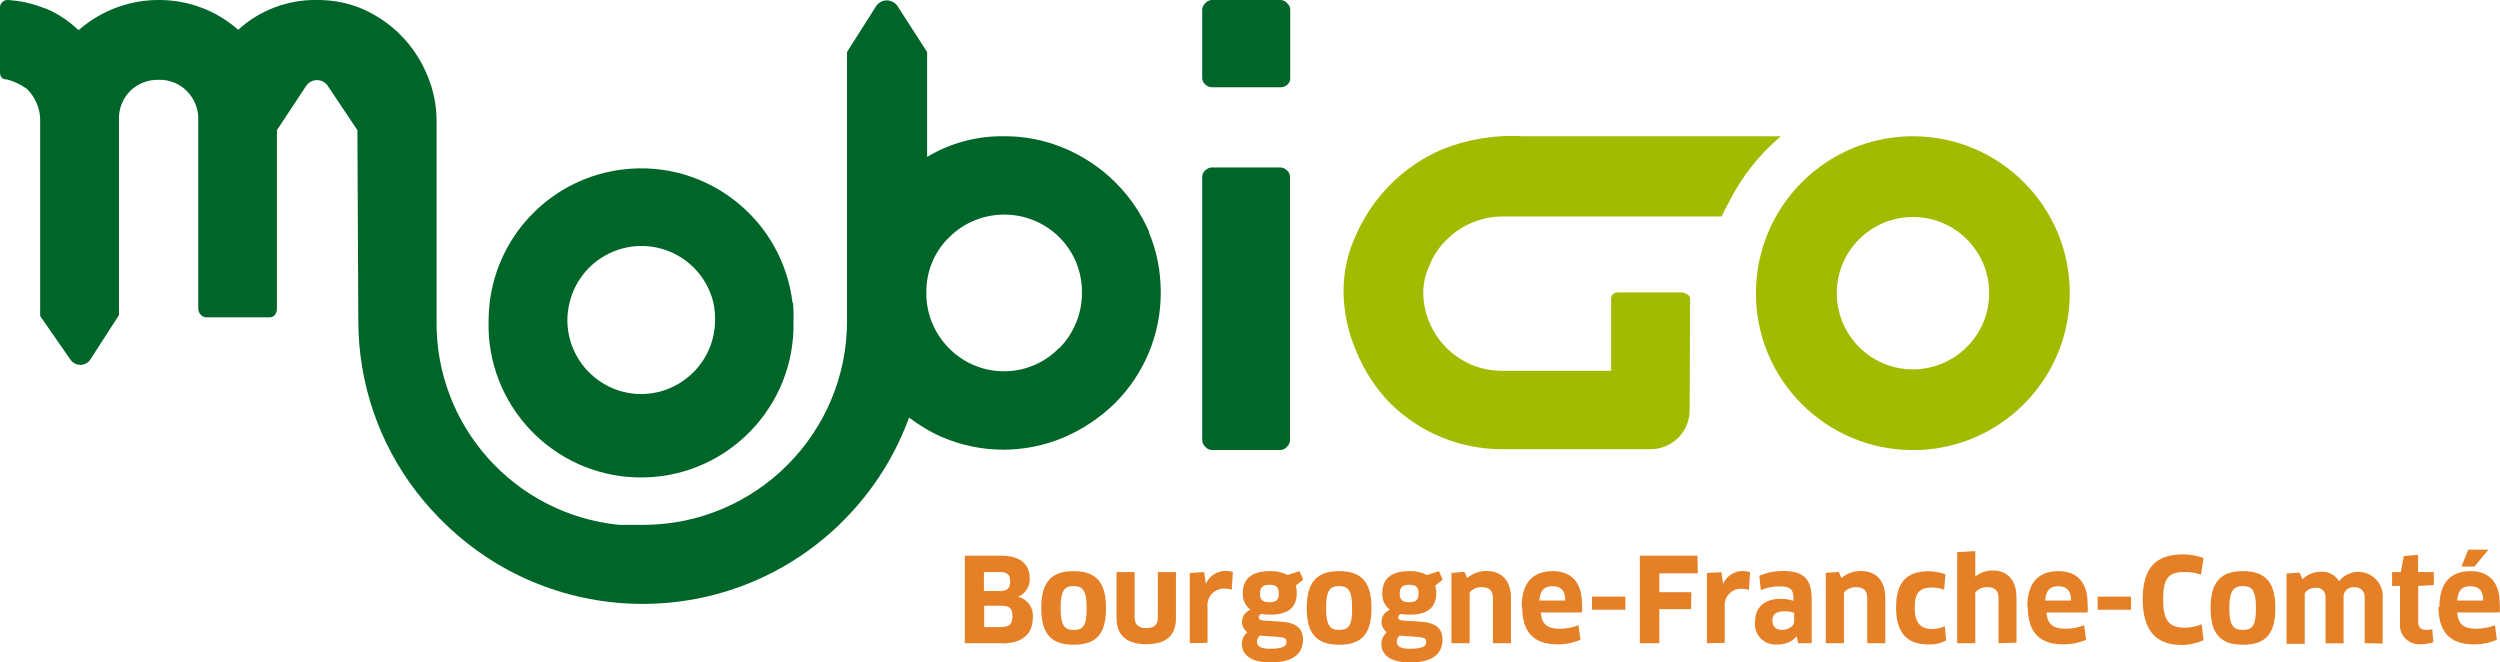 <?xml version="1.0" encoding="UTF-8"?>
<svg id="Calque_2" xmlns="http://www.w3.org/2000/svg" viewBox="0 0 192.29 50.95">
  <defs>
    <style>
      .cls-1 {
        fill: #006528;
      }

      .cls-2 {
        fill: #e68026;
      }

      .cls-3 {
        fill: #a2bb00;
      }
    </style>
  </defs>
  <g id="Calque_1-2" data-name="Calque_1">
    <g>
      <path class="cls-3" d="M147.1,28.41c-3.24-.02-5.84-2.66-5.82-5.9.02-3.24,2.66-5.84,5.9-5.82,3.22.02,5.82,2.64,5.82,5.86,0,3.23-2.63,5.85-5.86,5.86M147.14,10.48c-6.67,0-12.07,5.39-12.08,12.06s5.39,12.07,12.06,12.08,12.07-5.39,12.08-12.06h0c0-6.67-5.39-12.07-12.05-12.08-.02,0-.03,0-.05,0"/>
      <path class="cls-3" d="M129.77,22.64c-.14-.1-.31-.15-.48-.15h-4.81c-.37,0-.56.18-.56.52v5.51h-8.38c-.82,0-1.63-.16-2.39-.48-2.2-.95-3.64-3.1-3.68-5.5,0-.73.16-1.46.48-2.12.3-.76.75-1.44,1.34-2,1.15-1.14,2.71-1.78,4.33-1.77h16.8c.17-.38.36-.74.56-1.09.97-1.95,2.33-3.68,4-5.08h-19.79c-2.13-.13-4.27.21-6.25,1-2.94,1.26-5.29,3.58-6.6,6.5-.65,1.35-.99,2.84-1,4.34,0,1.64.34,3.25,1,4.75.6,1.46,1.47,2.8,2.57,3.93,2.29,2.28,5.4,3.56,8.63,3.55h11.42c1.66,0,3-1.34,3-3l.04-8.55c-.01-.15-.09-.29-.22-.37"/>
      <path class="cls-1" d="M81.47,26.76c-2.28,2.35-6.02,2.4-8.37.13-.04-.04-.09-.09-.13-.13-1.13-1.15-1.75-2.69-1.72-4.3,0-.79.15-1.56.45-2.29.3-.72.74-1.37,1.3-1.91,2.34-2.34,6.14-2.34,8.49,0,.55.55.98,1.2,1.28,1.91.3.73.45,1.5.45,2.29.02,1.6-.6,3.15-1.72,4.3M88.39,17.85c-.62-1.44-1.51-2.75-2.63-3.85-1.12-1.11-2.45-1.99-3.9-2.6-1.47-.62-3.05-.93-4.64-.92-2.08-.03-4.13.52-5.91,1.59V4h0l-2.31-3.58h0c-.34-.44-.97-.52-1.4-.18-.07.05-.13.11-.18.18l-2.27,3.58h0v20.63c.03,8.66-6.97,15.71-15.63,15.74h-1.89c-8.07-.8-14.18-7.65-14.05-15.76v-15.33c0-1.23-.26-2.44-.75-3.57-.47-1.12-1.15-2.14-2-3-.83-.84-1.82-1.52-2.9-2C26.84.23,25.65,0,24.44,0c-2.26-.05-4.45.77-6.12,2.29h0C16.67.83,14.54.02,12.32,0c-2.29-.03-4.51.79-6.24,2.29h-.08c-.59-.57-1.27-1.05-2-1.42-.27-.13-.54-.24-.83-.33C2.37.24,1.52.06.65,0,.34-.04.05.19,0,.51c0,.05,0,.1,0,.15v4.88c0,.38.17.57.52.57.57.14,1.1.4,1.57.74h0c.3.31.55.67.72,1.07.18.4.28.84.28,1.28v15.11l2.34,3.37c.29.41.87.51,1.28.22.08-.06.16-.13.22-.22l2.22-3.44v-15.04c-.03-.82.28-1.61.85-2.19.58-.58,1.38-.89,2.2-.87.82-.03,1.61.29,2.18.87.58.59.9,1.39.87,2.22v14.52c0,.17.07.34.19.46.12.13.29.2.46.2h4.84c.16,0,.31-.07.41-.2.1-.13.15-.29.15-.46v-13.74l2.28-3.45c.33-.44.96-.53,1.4-.2.08.06.14.12.2.2l2.31,3.45s.07,14.58.07,14.66c0,4.78,1.58,9.43,4.51,13.21.69.89,1.45,1.73,2.27,2.51,8.44,8.08,21.74,8.08,30.18,0,.42-.41.83-.83,1.22-1.27,1.82-2.05,3.24-4.42,4.18-7h0c.81.61,1.68,1.13,2.61,1.53,2.97,1.25,6.31,1.25,9.28,0,1.47-.63,2.81-1.52,3.95-2.64,2.27-2.27,3.54-5.34,3.52-8.55,0-1.58-.3-3.15-.92-4.61"/>
      <path class="cls-1" d="M49.34,30.31c-3.15,0-5.7-2.55-5.7-5.7,0-.45.06-.9.17-1.34.74-3.05,3.82-4.93,6.87-4.19,2.07.5,3.69,2.12,4.19,4.19.09.44.14.89.13,1.34,0,3.14-2.55,5.69-5.69,5.7M60.96,23.31c-.76-6.43-6.58-11.04-13.02-10.28-5.39.63-9.65,4.89-10.28,10.28-.05.44-.08.89-.08,1.34-.19,6.48,4.91,11.88,11.38,12.07,6.48.19,11.88-4.91,12.07-11.38,0-.23,0-.46,0-.68.02-.46,0-.92-.03-1.38"/>
      <path class="cls-1" d="M98.51,0h-5.32c-.19.01-.36.1-.48.24-.15.13-.24.32-.24.52v5.24c0,.19.09.38.24.5.13.13.3.2.48.21h5.32c.18,0,.35-.06.49-.18.15-.12.24-.31.24-.5V.76c0-.2-.09-.39-.24-.52-.12-.14-.3-.23-.49-.24"/>
      <path class="cls-1" d="M98.51,12.88h-5.32c-.18.01-.35.09-.48.22-.15.12-.24.31-.24.5v20.25c0,.2.09.39.24.52.12.14.29.23.48.24h5.32c.18-.01.35-.1.47-.24.15-.13.24-.32.24-.52V13.6c0-.19-.09-.38-.24-.5-.13-.13-.29-.2-.47-.22"/>
      <path class="cls-2" d="M76.9,44h-1.22v1.46h1.25c.54,0,.77-.21.77-.74s-.24-.72-.8-.72M77,46.59h-1.3v1.64h1.3c.61,0,.87-.2.87-.84s-.25-.8-.9-.8M76.97,49.47h-2.76v-6.73h2.79c1.46,0,2.2.65,2.2,1.72.05.63-.32,1.21-.9,1.44h0c.73.17,1.21.85,1.14,1.59,0,1.21-.71,2-2.4,2"/>
      <path class="cls-2" d="M82.58,48.45c.77,0,1-.36,1-1.68s-.28-1.69-1-1.69-1,.36-1,1.69.29,1.68,1,1.68M82.58,49.59c-1.72,0-2.49-.82-2.49-2.82s.77-2.84,2.49-2.84,2.49.84,2.49,2.84-.75,2.82-2.49,2.82"/>
      <path class="cls-2" d="M90.45,47.55c0,1.32-.74,2-2.28,2s-2.29-.72-2.29-2v-3.55h1.39v3.49c0,.54.29.82.9.82s.89-.26.89-.82v-3.49h1.39v3.55Z"/>
      <path class="cls-2" d="M91.51,49.47v-5.4l1.11-.07.13.91h0c.25-.6.84-.99,1.49-1,.2,0,.4.03.59.08l-.09,1.37c-.19-.06-.39-.09-.59-.09-.71,0-1.28.57-1.28,1.28,0,.05,0,.11.01.16v2.73l-1.37.03Z"/>
      <path class="cls-2" d="M96.91,45.65c0,.53.28.67.69.67.59,0,.76-.18.76-.68s-.21-.66-.72-.66-.73.2-.73.67M96.91,48.89c-.13.11-.22.27-.23.44,0,.38.29.57,1,.57,1,0,1.27-.2,1.27-.51s-.14-.36-.75-.41l-1.29-.09ZM97,47.22c-.11.05-.18.15-.19.26,0,.14.12.24.36.25l1.29.08c1.27.07,1.76.54,1.76,1.38,0,1.08-.73,1.76-2.49,1.76-1.57,0-2.21-.61-2.21-1.44,0-.34.16-.66.42-.88-.26-.19-.41-.48-.41-.8,0-.41.26-.78.65-.93-.4-.3-.62-.78-.59-1.28,0-1,.57-1.69,2.08-1.69.47-.02.94.08,1.36.3l.92-.3.29.66-.58.45c.06.19.09.38.08.58,0,1.05-.59,1.66-2.06,1.66-.23,0-.46-.02-.68-.06"/>
      <path class="cls-2" d="M103,48.45c.77,0,1-.36,1-1.68s-.27-1.69-1-1.69-1,.36-1,1.69.29,1.68,1,1.68M103,49.59c-1.72,0-2.49-.82-2.49-2.82s.77-2.84,2.49-2.84,2.49.84,2.49,2.84-.76,2.82-2.49,2.82"/>
      <path class="cls-2" d="M107.66,45.65c0,.53.28.67.69.67.59,0,.76-.18.76-.68s-.21-.66-.72-.66-.73.2-.73.67M107.66,48.89c-.13.11-.22.27-.23.44,0,.38.29.57,1,.57,1,0,1.27-.2,1.27-.51s-.14-.36-.75-.41l-1.29-.09ZM107.73,47.22c-.11.05-.18.15-.19.26,0,.14.12.24.36.25l1.29.08c1.27.07,1.76.54,1.76,1.38,0,1.08-.73,1.76-2.5,1.76-1.56,0-2.2-.61-2.2-1.44,0-.34.16-.66.42-.88-.26-.19-.41-.48-.41-.8,0-.41.26-.78.65-.93-.4-.3-.62-.78-.59-1.28,0-1,.57-1.69,2.08-1.69.47-.02.94.08,1.36.3l.92-.3.29.66-.58.45c.06.19.09.38.08.58,0,1.05-.59,1.66-2.06,1.66-.23,0-.46-.02-.68-.06"/>
      <path class="cls-2" d="M114.83,49.47v-3.47c0-.6-.3-.84-.88-.84-.35-.01-.69.14-.91.41v3.9h-1.4v-5.41l1-.07.21.47c.42-.36.95-.55,1.5-.54,1.14,0,1.87.73,1.87,2.08v3.47h-1.39Z"/>
      <path class="cls-2" d="M120.4,46.19c0-.8-.37-1.1-1-1.1s-.93.31-1,1.1h2ZM117.04,46.68c0-1.74.76-2.75,2.39-2.75,1.39,0,2.25.81,2.25,2.53.02.22.02.43,0,.65h-3.17c.07.91.51,1.25,1.45,1.25.5,0,.99-.09,1.45-.27l.15,1.12c-.56.24-1.16.36-1.77.35-1.88,0-2.71-1-2.71-2.88"/>
      <rect class="cls-2" x="122.45" y="45.89" width="2.57" height="1.01"/>
      <polygon class="cls-2" points="127.63 44.1 127.63 45.55 130.09 45.55 130.07 46.85 127.63 46.85 127.63 49.47 126.13 49.47 126.13 42.74 130.56 42.74 130.59 44.1 127.63 44.1"/>
      <path class="cls-2" d="M131.29,49.47v-5.4l1.12-.06.12.91h0c.25-.6.84-.99,1.49-1,.2,0,.4.03.59.08l-.09,1.37c-.19-.06-.39-.09-.59-.09-.71,0-1.28.57-1.28,1.28,0,.05,0,.11.01.16v2.73l-1.37.02Z"/>
      <path class="cls-2" d="M138,47.13c-.25-.08-.51-.12-.77-.11-.62,0-.91.24-.91.71s.31.72.77.72.91-.29.91-.64v-.68ZM138.2,48.95h0c-.38.41-.91.64-1.47.62-.87.09-1.65-.53-1.74-1.4-.02-.14-.01-.28.01-.42,0-1,.7-1.69,1.94-1.69.34,0,.68.05,1,.15v-.32c0-.54-.29-.79-1-.79-.51-.01-1.03.09-1.5.29l-.12-1.11c.59-.24,1.23-.37,1.87-.36,1.6,0,2.16.69,2.16,2.18v3.37h-1.05l-.1-.52Z"/>
      <path class="cls-2" d="M143.62,49.47v-3.47c0-.6-.3-.84-.88-.84-.35,0-.68.14-.91.41v3.9h-1.4v-5.41l1-.07.21.47c.42-.36.95-.55,1.5-.54,1.15,0,1.87.73,1.87,2.08v3.47h-1.39Z"/>
      <path class="cls-2" d="M149.54,45.36c-.3-.11-.61-.16-.92-.17-1,0-1.35.42-1.35,1.57s.48,1.62,1.32,1.62c.34,0,.69-.07,1-.21l.1,1.09c-.43.23-.91.33-1.39.31-1.61,0-2.46-.91-2.46-2.81s.74-2.82,2.48-2.82c.45,0,.89.08,1.31.23l-.09,1.19Z"/>
      <path class="cls-2" d="M153.72,49.47v-3.47c0-.55-.27-.84-.87-.84-.35-.01-.69.14-.92.41v3.9h-1.39v-7l1.39-.08v1.96h0c.38-.31.86-.48,1.35-.47,1.15,0,1.82.77,1.82,2.08v3.47l-1.38.04Z"/>
      <path class="cls-2" d="M159.3,46.19c0-.8-.38-1.1-1-1.1s-.93.31-1,1.1h2ZM155.93,46.68c0-1.74.76-2.75,2.4-2.75,1.39,0,2.24.81,2.24,2.53.02.22.02.43,0,.65h-3.16c.07.91.51,1.25,1.44,1.25.5,0,.99-.09,1.45-.27l.16,1.12c-.56.24-1.17.36-1.78.35-1.87,0-2.71-1-2.71-2.88"/>
      <rect class="cls-2" x="161.34" y="45.89" width="2.57" height="1.01"/>
      <path class="cls-2" d="M169.29,44.2c-.41-.14-.85-.21-1.29-.2-1.22,0-1.62.49-1.62,2.09s.42,2.19,1.65,2.19c.45,0,.9-.09,1.31-.26l.15,1.22c-.53.24-1.1.37-1.68.37-2,0-3-1.13-3-3.53s1-3.44,3.12-3.44c.53,0,1.06.1,1.56.28l-.2,1.28Z"/>
      <path class="cls-2" d="M172.52,48.45c.76,0,1-.36,1-1.68s-.28-1.69-1-1.69-1.05.36-1.05,1.69.29,1.68,1.05,1.68M172.52,49.59c-1.72,0-2.49-.82-2.49-2.82s.77-2.84,2.49-2.84,2.49.84,2.49,2.84-.76,2.82-2.49,2.82"/>
      <path class="cls-2" d="M181.88,49.47v-3.47c.05-.41-.23-.78-.64-.83-.06,0-.12,0-.18,0-.4-.04-.76.25-.8.65,0,.05,0,.09,0,.14v3.52h-1.39v-3.48c.05-.38-.21-.74-.6-.79-.06,0-.13,0-.19,0-.32,0-.62.15-.81.41v3.9h-1.4v-5.4l1-.08.23.51c.37-.36.86-.57,1.38-.57.58-.06,1.14.23,1.43.73.64-.82,1.82-.97,2.64-.33.5.39.77.99.72,1.62v3.5l-1.39-.03Z"/>
      <path class="cls-2" d="M186,45.07v2.78c0,.42.21.6.65.6.15,0,.29-.02.43-.06l.08,1c-.3.11-.62.16-.94.16-.81.08-1.53-.5-1.62-1.31-.01-.12-.01-.23,0-.35v-2.82h-.61v-1.07h.67l.23-1.23,1.1-.1v1.33h1.21v1l-1.21.07Z"/>
      <path class="cls-2" d="M191.4,42.28l-1.08,1.3h-1l.53-1.3h1.55ZM191,46.19c0-.8-.38-1.1-1-1.1s-.94.31-1,1.1h2ZM187.63,46.68c0-1.74.76-2.75,2.4-2.75,1.39,0,2.24.81,2.24,2.53.02.22.02.43,0,.65h-3.27c.07.91.51,1.25,1.44,1.25.5,0,.99-.09,1.46-.27l.15,1.12c-.56.24-1.17.36-1.78.35-1.87,0-2.71-1-2.71-2.88"/>
    </g>
  </g>
</svg>